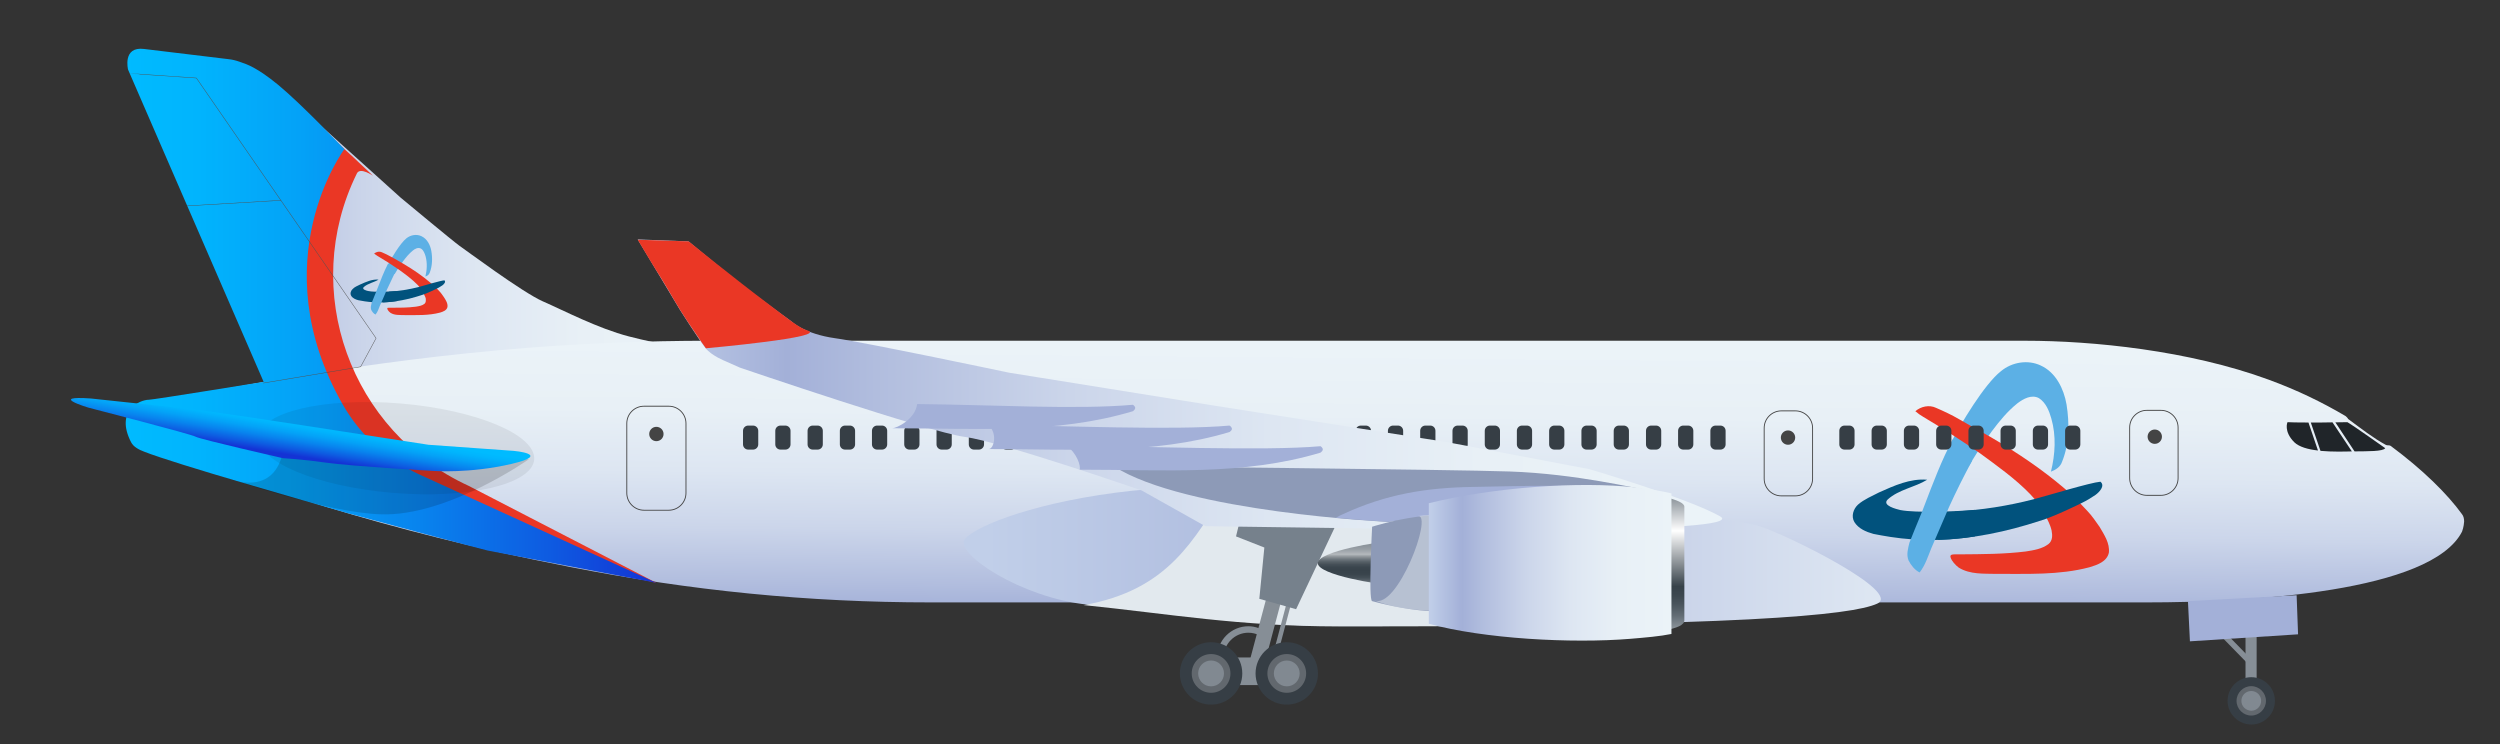 <?xml version="1.0" encoding="UTF-8"?> <!-- Generator: Adobe Illustrator 27.0.0, SVG Export Plug-In . SVG Version: 6.00 Build 0) --> <svg xmlns="http://www.w3.org/2000/svg" xmlns:xlink="http://www.w3.org/1999/xlink" id="Layer_1" x="0px" y="0px" viewBox="0 0 1394 415" style="enable-background:new 0 0 1394 415;" xml:space="preserve"><rect x="0" y="0" width="1394" height="415" fill="#333333" stroke="none"/> <style type="text/css"> .st0{fill:url(#SVGID_1_);} .st1{fill:url(#SVGID_00000025420942149295912170000000003418299303835817_);} .st2{fill-rule:evenodd;clip-rule:evenodd;fill:#01527D;} .st3{fill-rule:evenodd;clip-rule:evenodd;fill:#5CB0E5;} .st4{fill-rule:evenodd;clip-rule:evenodd;fill:#EA3725;} .st5{fill:#363E45;} .st6{fill:url(#SVGID_00000018210494279262514300000010193044828034230683_);} .st7{fill:#E2E9EE;} .st8{fill:#868E96;} .st9{fill:#62686E;} .st10{fill:#818991;} .st11{fill:#76818C;} .st12{fill:url(#SVGID_00000057132144563802137450000013079660000287248539_);} .st13{fill:#8D9AB7;} .st14{fill:#A3B0D8;} .st15{fill:#202529;} .st16{fill-rule:evenodd;clip-rule:evenodd;fill:url(#SVGID_00000031178156309329473990000008403952176505338781_);} .st17{fill:url(#SVGID_00000127009410543564669630000015141568724920343457_);} .st18{opacity:0.5;fill:#E2E9EE;enable-background:new ;} .st19{fill:url(#SVGID_00000014630829978059078040000008156761108703548324_);} .st20{fill:url(#SVGID_00000076590474073737539860000017291011441755921071_);} .st21{fill:none;stroke:#444444;stroke-width:0.5;stroke-miterlimit:10;} .st22{fill:#444444;} .st23{fill:none;stroke:#515151;stroke-width:0.25;stroke-miterlimit:10;} .st24{opacity:7.000000e-02;enable-background:new ;} .st25{opacity:0.15;enable-background:new ;} .st26{fill:url(#SVGID_00000173857496038769073960000010500136810455786679_);} </style> <g> <linearGradient id="SVGID_1_" gradientUnits="userSpaceOnUse" x1="-450.094" y1="294.25" x2="-127.753" y2="294.25" gradientTransform="matrix(1 0 0 -1 524.025 416)"> <stop offset="0" style="stop-color:#C1CFE9"></stop> <stop offset="0.137" style="stop-color:#A3B0D8"></stop> <stop offset="0.22" style="stop-color:#B1BDDE"></stop> <stop offset="0.398" style="stop-color:#CBD5EA"></stop> <stop offset="0.583" style="stop-color:#DDE6F2"></stop> <stop offset="0.779" style="stop-color:#E8F0F6"></stop> <stop offset="1" style="stop-color:#EBF3F8"></stop> </linearGradient> <path class="st0" d="M147.8,213.9c0,0,255.3-17.8,248.3-18s-28-3.8-45.4-8.3S314.1,173,302.6,168c-11.5-5.1-43.5-29-46.6-31.1 c-3-2.1-32.6-26.7-32.6-26.7l-39.6-35.7c0,0-29.7-26.6-38.8-33.2s-24.4-8.5-24.4-8.5l-16-1.7l-30.7-1.5L147.8,213.9z"></path> <linearGradient id="SVGID_00000011019082144961229880000013362685845303888817_" gradientUnits="userSpaceOnUse" x1="198.197" y1="50.242" x2="199.691" y2="222.995" gradientTransform="matrix(1 0 0 -1 524.025 416)"> <stop offset="0" style="stop-color:#C1CFE9"></stop> <stop offset="0.137" style="stop-color:#A3B0D8"></stop> <stop offset="0.22" style="stop-color:#B1BDDE"></stop> <stop offset="0.398" style="stop-color:#CBD5EA"></stop> <stop offset="0.583" style="stop-color:#DDE6F2"></stop> <stop offset="0.779" style="stop-color:#E8F0F6"></stop> <stop offset="1" style="stop-color:#EBF3F8"></stop> </linearGradient> <path style="fill:url(#SVGID_00000011019082144961229880000013362685845303888817_);" d="M294.8,193.9c31.4-2.4,65.1-3.9,100.8-3.9 c272,0,461.7,0,733.7,0c37.7,0,91.3,5.4,135.7,21.7c15.8,5.8,29.5,12.4,42.9,20.3c0.3,0.2,1.3,1.2,1.4,1.6 c7.2,5.3,14.2,10.8,21.1,14.5c0.8,0.4,1.9,0,2.6,0.5c18,13.3,31.8,27,39.8,38.1c0.9,1.1,1.2,2.6,1.2,4.1c-0.1,1.4-0.3,2.7-0.6,3.8 c-0.2,0.5-0.3,1-0.4,1.3c-0.1,0.4-0.2,0.6-0.2,0.6c-17.3,33.5-117.3,39.4-176,39.4c-247.8,0-429.9,0-677.7,0 c-68.7,0-134.2-6.6-200.9-19.7c-109.4-21.4-171.9-44.6-240-69c-1.4-0.7-2.6-1.8-3.5-3.1c-0.8-1.1-1.4-2.4-1.8-3.8 c-0.9-2.8-1-5.9-0.2-8.6c0.8-2.9,2.6-5.3,5.5-6.1C127.5,216.7,201.3,201.2,294.8,193.9z"></path> <g> <path class="st2" d="M1036,281.4c-2.6,2.4-3.9,6.5-2,9.7c2.3,3.7,6.6,5.5,10.6,6.6c10.7,2.1,30,5.7,56.6,1.4 c2.4-6.3-2.5-9.3,0-14.8c-9.9,0.9-33.1,1.8-41.6,0.1c-2-0.5-10.5-2.5-7-5.9c6.2-5.6,15-6.7,22-11c-9.5-0.8-18.4,3.3-26.9,7.1 C1043.7,276.7,1039.4,278.4,1036,281.4z"></path> <path class="st3" d="M1098,259.6c2.3-3.8,5.5-9.4,12.7-19.2c4.2-5.6,8.7-11.1,14.2-15.5c3.3-2.5,7.9-5.1,12-2.9 c3.9,2.5,5.7,7.1,6.9,11.3c2.8,9.7,2.2,20-0.2,29.7c2.7-1,5.3-2.7,6.2-5.5c4.1-10.1,4.2-21.4,2.5-32c-1.5-8.7-6-17.9-14.4-21.7 c-7.2-3.4-16.1-1.9-22.2,3.2c-9.2,7.2-22.5,29.5-27.8,39.8C1092.8,249.6,1093.5,256.8,1098,259.6z"></path> <path class="st3" d="M1099.7,256.8c-3.6-4-7.2-8.1-10.6-12.3c-6.5,12.1-11.3,25-16.2,37.8c-0.3,0.9-0.7,1.7-1,2.6 c-2.2,5.4-7.1,17.2-7.2,17.7c-0.8,3.4-1.8,6.5-0.5,9.9c1.4,2.7,3.4,5.3,6.2,6.7c3.1-4,4.6-8.8,6.5-13.5c0.6-1.5,9.2-21.4,9.9-23 C1090.8,273.9,1095.1,265.3,1099.7,256.8z"></path> <path class="st4" d="M1092.3,233.7c-4.1-2.4-8.4-4.4-12.8-6.3c-3.7-1.8-8.4-0.8-11.5,1.9c1.4,1.2,2.9,2.3,4.5,3.2 c10.6,6.3,21,13,31.2,20c9.8,7.2,19.9,14.3,28.4,23.1c5.1,5.4,6.7,8,9.2,13.3c5.9-2.4,11.9-4.7,17.7-7.5c-2-3.5-2-4-5-6.6 c-1-0.8-1.8-1.6-2.8-2.4c-12.3-10.5-25.8-19.6-39.7-27.8C1105.1,240.8,1098.6,237.4,1092.3,233.7z"></path> <path class="st4" d="M1143.8,295.2c0.1,0.1,0.1,0.3,0.1,0.4c0.1,0.1,0.1,0.3,0.1,0.4c0.5,2.6,0.5,5.5-1.7,7.3 c-3.6,2.8-8.3,3.5-12.7,4.2c-12.1,1.5-24.4,1.5-36.6,1.6c-0.4,0-0.9,0-1.3,0c-3,0-4.7-0.1-4,1.9c0.6,1.8,2.6,4.1,4.5,5.5 c6.3,3.9,13.9,3.3,20.9,3.5c17.3-0.1,35,0.8,52-3.7c4.3-1.3,9.7-3.1,10.8-8.1c0.6-5.3-2.6-10-5.1-14.3c-2.1-3-4.3-6.3-6.9-9 c-0.7-0.8-8.2-8.7-9-9.3c-6.1,3.7-8,8.8-13.9,12.8C1143.2,292.6,1143.8,295,1143.8,295.2z"></path> <path class="st2" d="M1090.3,285.2c-3.4,5.2-6.7,10.4-9.8,15.8c19.3-0.5,38.3-4.5,56.7-10.5l0,0c8.5-2.5,22.9-9.7,23.5-10 c2.7-1.3,5.2-2.8,7.7-4.5c2.1-1.5,5.6-5.1,2.8-7.4c-5.7,0.5-28.6,7.5-37.3,9.8C1119.6,282.1,1104.9,284.4,1090.3,285.2z"></path> </g> <g> <path class="st5" d="M1160,240.2c0-1.6-1.3-2.9-2.9-2.9h-2.7c-1.6,0-2.9,1.3-2.9,2.9v7.6c0,1.6,1.3,2.9,2.9,2.9h2.7 c1.6,0,2.9-1.3,2.9-2.9V240.2z"></path> <path class="st5" d="M1142,240.2c0-1.6-1.3-2.9-2.9-2.9h-2.7c-1.6,0-2.9,1.3-2.9,2.9v7.6c0,1.6,1.3,2.9,2.9,2.9h2.7 c1.6,0,2.9-1.3,2.9-2.9V240.2z"></path> <path class="st5" d="M1124,240.2c0-1.6-1.3-2.9-2.9-2.9h-2.7c-1.6,0-2.9,1.3-2.9,2.9v7.6c0,1.6,1.3,2.9,2.9,2.9h2.7 c1.6,0,2.9-1.3,2.9-2.9V240.2z"></path> <path class="st5" d="M1106.1,240.2c0-1.6-1.3-2.9-2.9-2.9h-2.7c-1.6,0-2.9,1.3-2.9,2.9v7.6c0,1.6,1.3,2.9,2.9,2.9h2.7 c1.6,0,2.9-1.3,2.9-2.9V240.2z"></path> <path class="st5" d="M1088.1,240.2c0-1.6-1.3-2.9-2.9-2.9h-2.7c-1.6,0-2.9,1.3-2.9,2.9v7.6c0,1.6,1.3,2.9,2.9,2.9h2.7 c1.6,0,2.9-1.3,2.9-2.9V240.2z"></path> <path class="st5" d="M1070.1,240.2c0-1.6-1.3-2.9-2.9-2.9h-2.7c-1.6,0-2.9,1.3-2.9,2.9v7.6c0,1.6,1.3,2.9,2.9,2.9h2.7 c1.6,0,2.9-1.3,2.9-2.9V240.2z"></path> <path class="st5" d="M1052.1,240.2c0-1.6-1.3-2.9-2.9-2.9h-2.7c-1.6,0-2.9,1.3-2.9,2.9v7.6c0,1.6,1.3,2.9,2.9,2.9h2.7 c1.6,0,2.9-1.3,2.9-2.9V240.2z"></path> <path class="st5" d="M1034.1,240.2c0-1.6-1.3-2.9-2.9-2.9h-2.7c-1.6,0-2.9,1.3-2.9,2.9v7.6c0,1.6,1.3,2.9,2.9,2.9h2.7 c1.6,0,2.9-1.3,2.9-2.9V240.2z"></path> <path class="st5" d="M962.2,240.2c0-1.6-1.3-2.9-2.9-2.9h-2.7c-1.6,0-2.9,1.3-2.9,2.9v7.6c0,1.6,1.3,2.9,2.9,2.9h2.7 c1.6,0,2.9-1.3,2.9-2.9V240.2z"></path> <path class="st5" d="M944.2,240.2c0-1.6-1.3-2.9-2.9-2.9h-2.7c-1.6,0-2.9,1.3-2.9,2.9v7.6c0,1.6,1.3,2.9,2.9,2.9h2.7 c1.6,0,2.9-1.3,2.9-2.9V240.2z"></path> <path class="st5" d="M926.3,240.2c0-1.6-1.3-2.9-2.9-2.9h-2.7c-1.6,0-2.9,1.3-2.9,2.9v7.6c0,1.6,1.3,2.9,2.9,2.9h2.7 c1.6,0,2.9-1.3,2.9-2.9V240.2z"></path> <path class="st5" d="M908.3,240.2c0-1.6-1.3-2.9-2.9-2.9h-2.7c-1.6,0-2.9,1.3-2.9,2.9v7.6c0,1.6,1.3,2.9,2.9,2.9h2.7 c1.6,0,2.9-1.3,2.9-2.9V240.2z"></path> <path class="st5" d="M890.3,240.2c0-1.6-1.3-2.9-2.9-2.9h-2.7c-1.6,0-2.9,1.3-2.9,2.9v7.6c0,1.6,1.3,2.9,2.9,2.9h2.7 c1.6,0,2.9-1.3,2.9-2.9V240.2z"></path> <path class="st5" d="M872.3,240.2c0-1.6-1.3-2.9-2.9-2.9h-2.7c-1.6,0-2.9,1.3-2.9,2.9v7.6c0,1.6,1.3,2.9,2.9,2.9h2.7 c1.6,0,2.9-1.3,2.9-2.9V240.2z"></path> <path class="st5" d="M854.3,240.2c0-1.6-1.3-2.9-2.9-2.9h-2.7c-1.6,0-2.9,1.3-2.9,2.9v7.6c0,1.6,1.3,2.9,2.9,2.9h2.7 c1.6,0,2.9-1.3,2.9-2.9V240.2z"></path> <path class="st5" d="M836.4,240.2c0-1.6-1.3-2.9-2.9-2.9h-2.7c-1.6,0-2.9,1.3-2.9,2.9v7.6c0,1.6,1.3,2.9,2.9,2.9h2.7 c1.6,0,2.9-1.3,2.9-2.9V240.2z"></path> <path class="st5" d="M818.4,240.2c0-1.6-1.3-2.9-2.9-2.9h-2.7c-1.6,0-2.9,1.3-2.9,2.9v7.6c0,1.6,1.3,2.9,2.9,2.9h2.7 c1.6,0,2.9-1.3,2.9-2.9V240.2z"></path> <path class="st5" d="M800.4,240.2c0-1.6-1.3-2.9-2.9-2.9h-2.7c-1.6,0-2.9,1.3-2.9,2.9v7.6c0,1.6,1.3,2.9,2.9,2.9h2.7 c1.6,0,2.9-1.3,2.9-2.9V240.2z"></path> <path class="st5" d="M782.4,240.2c0-1.6-1.3-2.9-2.9-2.9h-2.7c-1.6,0-2.9,1.3-2.9,2.9v7.6c0,1.6,1.3,2.9,2.9,2.9h2.7 c1.6,0,2.9-1.3,2.9-2.9V240.2z"></path> <path class="st5" d="M764.5,247.8v-7.6c0-1.6-1.3-2.9-2.9-2.9h-2.8c-1.6,0-2.9,1.3-2.9,2.9v7.6c0,1.6,1.3,2.9,2.9,2.9h2.7 c1.6,0,2.9-1.3,2.9-2.9H764.5z"></path> <path class="st5" d="M746.5,240.2c0-1.6-1.3-2.9-2.9-2.9h-2.7c-1.6,0-2.9,1.3-2.9,2.9v7.6c0,1.6,1.3,2.9,2.9,2.9h2.7 c1.6,0,2.9-1.3,2.9-2.9V240.2z"></path> <path class="st5" d="M728.5,240.2c0-1.6-1.3-2.9-2.9-2.9h-2.7c-1.6,0-2.9,1.3-2.9,2.9v7.6c0,1.6,1.3,2.9,2.9,2.9h2.7 c1.6,0,2.9-1.3,2.9-2.9V240.2z"></path> <path class="st5" d="M710.5,240.2c0-1.6-1.3-2.9-2.9-2.9h-2.7c-1.6,0-2.9,1.3-2.9,2.9v7.6c0,1.6,1.3,2.9,2.9,2.9h2.7 c1.6,0,2.9-1.3,2.9-2.9V240.2z"></path> <path class="st5" d="M692.5,240.2c0-1.6-1.3-2.9-2.9-2.9h-2.7c-1.6,0-2.9,1.3-2.9,2.9v7.6c0,1.6,1.3,2.9,2.9,2.9h2.7 c1.6,0,2.9-1.3,2.9-2.9V240.2z"></path> <path class="st5" d="M674.5,240.2c0-1.6-1.3-2.9-2.9-2.9h-2.7c-1.6,0-2.9,1.3-2.9,2.9v7.6c0,1.6,1.3,2.9,2.9,2.9h2.7 c1.6,0,2.9-1.3,2.9-2.9V240.2z"></path> <path class="st5" d="M656.6,240.2c0-1.6-1.3-2.9-2.9-2.9H651c-1.6,0-2.9,1.3-2.9,2.9v7.6c0,1.6,1.3,2.9,2.9,2.9h2.7 c1.6,0,2.9-1.3,2.9-2.9V240.2z"></path> <path class="st5" d="M638.6,240.2c0-1.6-1.3-2.9-2.9-2.9H633c-1.6,0-2.9,1.3-2.9,2.9v7.6c0,1.6,1.3,2.9,2.9,2.9h2.7 c1.6,0,2.9-1.3,2.9-2.9V240.2z"></path> <path class="st5" d="M620.6,240.2c0-1.6-1.3-2.9-2.9-2.9H615c-1.6,0-2.9,1.3-2.9,2.9v7.6c0,1.6,1.3,2.9,2.9,2.9h2.7 c1.6,0,2.9-1.3,2.9-2.9V240.2z"></path> <path class="st5" d="M602.6,240.2c0-1.6-1.3-2.9-2.9-2.9H597c-1.6,0-2.9,1.3-2.9,2.9v7.6c0,1.6,1.3,2.9,2.9,2.9h2.7 c1.6,0,2.9-1.3,2.9-2.9V240.2z"></path> <path class="st5" d="M584.6,240.2c0-1.6-1.3-2.9-2.9-2.9H579c-1.6,0-2.9,1.3-2.9,2.9v7.6c0,1.6,1.3,2.9,2.9,2.9h2.7 c1.6,0,2.9-1.3,2.9-2.9V240.2z"></path> <path class="st5" d="M566.7,240.2c0-1.6-1.3-2.9-2.9-2.9h-2.7c-1.6,0-2.9,1.3-2.9,2.9v7.6c0,1.6,1.3,2.9,2.9,2.9h2.7 c1.6,0,2.9-1.3,2.9-2.9V240.2z"></path> <path class="st5" d="M548.7,240.2c0-1.6-1.3-2.9-2.9-2.9h-2.7c-1.6,0-2.9,1.3-2.9,2.9v7.6c0,1.6,1.3,2.9,2.9,2.9h2.7 c1.6,0,2.9-1.3,2.9-2.9V240.2z"></path> <path class="st5" d="M530.7,240.2c0-1.6-1.3-2.9-2.9-2.9h-2.7c-1.6,0-2.9,1.3-2.9,2.9v7.6c0,1.6,1.3,2.9,2.9,2.9h2.7 c1.6,0,2.9-1.3,2.9-2.9V240.2z"></path> <path class="st5" d="M512.7,240.2c0-1.6-1.3-2.9-2.9-2.9h-2.7c-1.6,0-2.9,1.3-2.9,2.9v7.6c0,1.6,1.3,2.9,2.9,2.9h2.7 c1.6,0,2.9-1.3,2.9-2.9V240.2z"></path> <path class="st5" d="M494.7,240.2c0-1.6-1.3-2.9-2.9-2.9h-2.7c-1.6,0-2.9,1.3-2.9,2.9v7.6c0,1.6,1.3,2.9,2.9,2.9h2.7 c1.6,0,2.9-1.3,2.9-2.9V240.2z"></path> <path class="st5" d="M476.8,240.2c0-1.6-1.3-2.9-2.9-2.9h-2.7c-1.6,0-2.9,1.3-2.9,2.9v7.6c0,1.6,1.3,2.9,2.9,2.9h2.7 c1.6,0,2.9-1.3,2.9-2.9V240.2z"></path> <path class="st5" d="M458.8,240.2c0-1.6-1.3-2.9-2.9-2.9h-2.7c-1.6,0-2.9,1.3-2.9,2.9v7.6c0,1.6,1.3,2.9,2.9,2.9h2.7 c1.6,0,2.9-1.3,2.9-2.9V240.2z"></path> <path class="st5" d="M440.8,240.2c0-1.6-1.3-2.9-2.9-2.9h-2.7c-1.6,0-2.9,1.3-2.9,2.9v7.6c0,1.6,1.3,2.9,2.9,2.9h2.7 c1.6,0,2.9-1.3,2.9-2.9V240.2z"></path> <path class="st5" d="M422.8,240.2c0-1.6-1.3-2.9-2.9-2.9h-2.7c-1.6,0-2.9,1.3-2.9,2.9v7.6c0,1.6,1.3,2.9,2.9,2.9h2.7 c1.6,0,2.9-1.3,2.9-2.9V240.2z"></path> </g> <linearGradient id="SVGID_00000170991188702038347370000004989698597549639838_" gradientUnits="userSpaceOnUse" x1="13.368" y1="105.233" x2="749.831" y2="105.233" gradientTransform="matrix(1 0 0 -1 524.025 416)"> <stop offset="1.686594e-02" style="stop-color:#C1CFE9"></stop> <stop offset="0.35" style="stop-color:#A3B0D8"></stop> <stop offset="0.412" style="stop-color:#B1BDDE"></stop> <stop offset="0.547" style="stop-color:#CBD5EA"></stop> <stop offset="0.686" style="stop-color:#DDE6F2"></stop> <stop offset="0.833" style="stop-color:#E8F0F6"></stop> <stop offset="1" style="stop-color:#EBF3F8"></stop> </linearGradient> <path style="fill:url(#SVGID_00000170991188702038347370000004989698597549639838_);" d="M1046.7,336.6 c-14.3,6.5-77.2,12.7-297.1,12.5c-56.4,0-94.5-7-142.7-11.9c-37.7-3.8-75.3-29-68.8-36.7c6.5-7.7,41.5-21.3,93.4-26.9 c51.9-5.6,319.9,10.2,349.6,19.8C997.3,298.6,1060.9,330.2,1046.7,336.6z"></path> <path class="st7" d="M825.2,349.1c-23.7,0.1-49.9,0.2-78.8,0.2c-56.2-0.1-94.2-7-142.1-11.9c47.5-8.4,61.4-36.7,79.4-64.6 c66.1,1.2,169.4,6.9,233.8,12.7c-17.4,13.8-37.5,24.5-56.6,36.3C848.5,329.4,835.9,338.5,825.2,349.1z"></path> <g> <g> <path class="st8" d="M684.2,373.4h-4.1c-0.9-2.1-1.4-4.4-1.4-6.8c0-9.6,7.8-17.4,17.4-17.4c4,0,7.7,1.5,10.7,3.8v5 c-2.5-3.1-6.3-5.2-10.7-5.2c-7.6,0-13.8,6.2-13.8,13.8C682.3,369.1,683,371.4,684.2,373.4L684.2,373.4z"></path> <rect x="681.1" y="366.6" class="st8" width="28.2" height="15.4"></rect> <rect x="686.3" y="348.9" transform="matrix(0.257 -0.967 0.967 0.257 182.719 943.771)" class="st8" width="37.4" height="8.4"></rect> <rect x="695.8" y="351" transform="matrix(0.256 -0.967 0.967 0.256 191.016 952.769)" class="st8" width="37.4" height="2.5"></rect> <path class="st5" d="M717.5,392.9c9.6,0,17.4-7.8,17.4-17.4s-7.8-17.4-17.4-17.4c-9.6,0-17.4,7.8-17.4,17.4 S707.9,392.9,717.5,392.9z"></path> <path class="st9" d="M717.5,386.3c6,0,10.8-4.8,10.8-10.8s-4.8-10.8-10.8-10.8c-5.9,0-10.8,4.8-10.8,10.8 S711.6,386.3,717.5,386.3z"></path> <path class="st10" d="M717.5,382.7c4,0,7.2-3.2,7.2-7.2s-3.2-7.2-7.2-7.2s-7.2,3.2-7.2,7.2S713.6,382.7,717.5,382.7z"></path> <path class="st5" d="M675.3,392.9c9.6,0,17.4-7.8,17.4-17.4s-7.8-17.4-17.4-17.4s-17.4,7.8-17.4,17.4S665.7,392.9,675.3,392.9z"></path> <path class="st9" d="M675.3,386.3c6,0,10.8-4.8,10.8-10.8s-4.8-10.8-10.8-10.8c-5.9,0-10.8,4.8-10.8,10.8 S669.4,386.3,675.3,386.3z"></path> <path class="st10" d="M675.3,382.7c4,0,7.2-3.2,7.2-7.2s-3.2-7.2-7.2-7.2s-7.2,3.2-7.2,7.2S671.3,382.7,675.3,382.7z"></path> </g> <polygon class="st11" points="705,305.3 689.2,299.1 696.1,270.9 751.7,278.3 722.7,339.7 702.2,333.9 "></polygon> </g> <linearGradient id="SVGID_00000058547684490486722290000004325043946686976436_" gradientUnits="userSpaceOnUse" x1="-168.394" y1="201.542" x2="436.299" y2="201.542" gradientTransform="matrix(1 0 0 -1 524.025 416)"> <stop offset="0" style="stop-color:#C1CFE9"></stop> <stop offset="0.137" style="stop-color:#A3B0D8"></stop> <stop offset="0.22" style="stop-color:#B1BDDE"></stop> <stop offset="0.398" style="stop-color:#CBD5EA"></stop> <stop offset="0.583" style="stop-color:#DDE6F2"></stop> <stop offset="0.779" style="stop-color:#E8F0F6"></stop> <stop offset="1" style="stop-color:#EBF3F8"></stop> </linearGradient> <path style="fill:url(#SVGID_00000058547684490486722290000004325043946686976436_);" d="M355.6,133.5l23.5,39.2 c0,0,10.9,17.2,14.3,21.4c3.4,4.3,11.1,7.3,11.1,7.3l8.1,3.6c0,0,105.4,36,125.3,38.6c19.9,2.6,98.7,29.9,98.7,29.9l35.5,19.9 l115.5,1.6c0,0,189.4,3,171.5-7.1c-17.8-10.1-72.9-26.3-72.9-26.3l-79.5-15.1l-129.5-20.3l-114.6-18.4c0,0-79.7-16.8-96.9-19.2 c-17.2-2.4-24.3-9.3-24.3-9.3l-28.9-21.1l-28.6-23.6L355.6,133.5z"></path> <g> <path class="st13" d="M774,291c0,0,113.9-14.3,140.2-18.5c-4.4-3.2,11.4,9.8,3.6,0.5c-5.2-0.4-38.5-8.8-76-10.1 c-30.7-1.1-220.9-3-220.9-3C660.8,285.7,774,291,774,291z"></path> <path class="st14" d="M909.6,273.2C876.7,278,774,290.9,774,290.9s-11.8-0.6-29.2-2.2c1.3-0.7,2.6-1.4,4-2 c24.1-11.1,46-14.8,73.1-15.2c27.7-0.5,55.2-1.5,82.8,1C906.3,272.7,908,272.9,909.6,273.2z"></path> </g> <g> <g> <path class="st14" d="M737.4,249.9c-0.4-0.7-1.1-1.1-1.1-1.1c-31.2,2.8-99.9,0-141.6-0.4c5.6,4.2,8.1,11.3,7.3,13.5 c47.5,0,91.2,3.4,134.3-9.5C737.7,251.4,737.8,250.5,737.4,249.9z"></path> </g> <g> <path class="st14" d="M686.7,238.4c-0.4-0.7-1.1-1.1-1.1-1.1c-31.2,2.8-92.8,0-134.5-0.4c5.4,5,3,13.5,0.2,13.5 c47.5,0,91.2,3.4,134.3-9.5C687.1,239.9,687.1,239,686.7,238.4z"></path> </g> <g> <path class="st14" d="M632.8,226.8c-0.4-0.7-1.1-1.1-1.1-1.1c-31.2,2.8-78.6,0-120.3-0.4c-1,8.3-11.2,13.5-14,13.5 c47.5,0,91.2,3.4,134.3-9.5C633.1,228.3,633.2,227.4,632.8,226.8z"></path> </g> </g> <g> <path class="st15" d="M1292.5,251.2c-5.5-0.6-10.5-2-13.2-4.6c-6.1-6.1-3.8-11.2-3.8-11.2c1.2,0.1,6,0.2,11.7,0.2L1292.5,251.2z M1312.9,251.7c7.2-0.1,15.9,0.1,17.1-1.8c0,0-17.9-12.7-21.1-14.5c-0.9,0-3.4,0.1-6.7,0.1L1312.9,251.7z M1300.6,235.5 c-3.7,0.1-8,0.1-12.1,0.1l5.4,15.8c6.6,0.6,13.5,0.4,17.5,0.3L1300.6,235.5z"></path> </g> <g> <rect x="1252.1" y="351.8" class="st8" width="6.2" height="31.7"></rect> <rect x="1241.6" y="341.3" transform="matrix(0.715 -0.699 0.699 0.715 104.68 971.007)" class="st8" width="3.1" height="31.7"></rect> <path class="st5" d="M1255.3,404c7.3,0,13.2-5.9,13.2-13.2c0-7.3-5.9-13.2-13.2-13.2c-7.3,0-13.2,5.9-13.2,13.2 C1242.1,398,1248,403.9,1255.3,404z"></path> <path class="st9" d="M1255.3,399c4.5,0,8.2-3.7,8.2-8.2s-3.7-8.2-8.2-8.2s-8.2,3.7-8.2,8.2S1250.8,399,1255.3,399z"></path> <path class="st10" d="M1255.3,396.3c3.1,0,5.5-2.5,5.5-5.5c0-3.1-2.5-5.5-5.5-5.5c-3.1,0-5.5,2.5-5.5,5.5 S1252.2,396.2,1255.3,396.3z"></path> <polygon class="st14" points="1221.1,357.6 1281.4,353.7 1280.6,331.9 1220,335.2 "></polygon> </g> <path class="st4" d="M174.1,67c-11.8-9.6-15-15.1-19.7-16.7c-2-0.7-4-1.2-6-1.4l-47.2-5.7c-12.1-1.5-8.9,11.5-8.9,11.5 c25.2,58,50.4,116.1,75.6,174.1c0,0-64,9.8-63,12c0,0-20-7.5-10.9,10.2c1.4,2.7,5.1,4.9,8,6c20.7,8.1,119.9,36.7,116.1,35L366,325 l-104.7-54.1c-66-30.3-94.4-109.1-62.3-174.2c1.8-3.7,9,1.3,9,1.3S188,79,174.1,67z"></path> <linearGradient id="SVGID_00000054242295735912743670000013926572712425549483_" gradientUnits="userSpaceOnUse" x1="-453.899" y1="239.91" x2="-157.994" y2="239.91" gradientTransform="matrix(1 0 0 -1 524.025 416)"> <stop offset="0" style="stop-color:#00BBFF"></stop> <stop offset="0.136" style="stop-color:#01B4FD"></stop> <stop offset="0.327" style="stop-color:#04A2F7"></stop> <stop offset="0.551" style="stop-color:#0884EE"></stop> <stop offset="0.798" style="stop-color:#0E5BE1"></stop> <stop offset="1" style="stop-color:#1433D5"></stop> </linearGradient> <path style="fill-rule:evenodd;clip-rule:evenodd;fill:url(#SVGID_00000054242295735912743670000013926572712425549483_);" d=" M155.1,47.3c-11.8-9.6-16.9-11.3-21.6-12.9c-2-0.7-4-1.2-6-1.4l-47.2-5.7c-12.1-1.5-8.9,11.5-8.9,11.5 c25.2,58,50.4,116.1,75.6,174.1c0,0-61.5,10-64,10c-5,0-19,6-9.9,23.7c1.4,2.7,4.5,4.2,7.4,5.3c17.5,6.9,90.3,27.6,112.8,34.1 c4.9,1.4,73.8,19.9,78.7,21l94,18l-132.3-60.5c-17.8-8.2-32.7-21.7-42.5-38.8c-45.8-80,0.8-142.5,0.8-142.5S169,58.8,155.1,47.3z"></path> <g> <path class="st2" d="M196.6,161.2c-1,0.9-1.5,2.5-0.8,3.7c0.8,1.4,2.5,2.1,4,2.5c4.1,0.8,11.4,2.1,21.5,0.5c0.9-2.4-0.9-3.5,0-5.6 c-3.7,0.3-12.6,0.7-15.8,0c-0.8-0.1-4-0.9-2.7-2.2c2.3-2.1,5.7-2.6,8.3-4.2c-3.6-0.3-7,1.3-10.2,2.7 C199.3,159.4,197.7,160,196.6,161.2z"></path> <path class="st3" d="M220,152.9c0.9-1.4,2.1-3.6,4.8-7.3c1.6-2.1,3.3-4.2,5.4-5.9c1.2-1,2.9-1.9,4.5-1.1c1.5,0.9,2.1,2.7,2.6,4.3 c1,3.7,0.8,7.6-0.1,11.3c1.1-0.4,2-1,2.4-2.1c1.5-3.9,1.6-8.2,0.9-12.2c-0.6-3.3-2.3-6.7-5.5-8.2c-2.7-1.3-6.1-0.7-8.4,1.2 c-3.4,2.7-8.5,11.2-10.5,15.1C218,149.1,218.3,151.8,220,152.9z"></path> <path class="st3" d="M220.4,151.7c-1.3-1.5-2.7-3.1-4-4.7c-2.4,4.5-4.2,9.5-6.1,14.3c-0.1,0.3-0.3,0.7-0.4,1 c-0.8,2-2.6,6.5-2.7,6.7c-0.3,1.3-0.7,2.5-0.2,3.8c0.6,1.1,1.3,2.1,2.4,2.6c1.2-1.5,1.8-3.3,2.5-5.1c0.3-0.5,3.5-8.1,3.8-8.7 C217.2,158.3,218.9,155,220.4,151.7z"></path> <path class="st4" d="M217.9,143.1c-1.6-0.9-3.2-1.7-4.9-2.4c-1.5-0.7-3.2-0.3-4.4,0.7c0.5,0.4,1.1,0.8,1.7,1.2 c4.1,2.4,8,4.9,11.9,7.6c3.8,2.7,7.6,5.5,10.8,8.8c1.9,2.1,2.6,3.1,3.5,5.1c2.2-1,4.5-1.8,6.7-2.9c-0.8-1.3-0.8-1.5-1.9-2.5 c-0.4-0.3-0.7-0.6-1.1-0.9c-4.7-4-9.8-7.5-15.1-10.6C222.7,145.7,220.2,144.4,217.9,143.1z"></path> <path class="st4" d="M237.4,166.4v0.1v0.1c0.1,1,0.1,2.1-0.7,2.8c-1.4,1.1-3.1,1.3-4.8,1.6c-4.6,0.6-9.3,0.6-13.9,0.6 c-0.2,0-0.3,0-0.5,0c-1.1,0-1.8-0.1-1.5,0.7c0.2,0.7,1,1.6,1.7,2.1c2.3,1.5,5.2,1.2,7.9,1.3c6.6,0,13.4,0.3,19.8-1.4 c1.6-0.5,3.7-1.2,4.1-3.1c0.3-2-0.9-3.8-1.9-5.4c-0.8-1.1-1.6-2.4-2.6-3.4c-0.2-0.3-3.1-3.3-3.4-3.5c-2.3,1.4-3.1,3.4-5.3,4.9 C237.1,165.4,237.4,166.3,237.4,166.4z"></path> <path class="st2" d="M217,162.6c-1.3,2-2.5,4-3.7,6c7.4-0.2,14.6-1.7,21.6-4l0,0c3.2-0.9,8.7-3.7,8.9-3.8c1-0.5,2-1.1,2.9-1.7 c0.8-0.6,2.1-1.9,1.1-2.8c-2.2,0.2-10.9,2.8-14.2,3.7C228.2,161.4,222.6,162.3,217,162.6z"></path> </g> <path class="st4" d="M369.2,156c4.7,7.6,8,14,14,23c8,12,10.4,15.2,10.4,15.2s69.5-6.2,56.4-10c-4.4-1.3-11.2-6.9-20.9-14.2 c-19.6-14.7-45.1-35.4-45.1-35.4l-28.4-0.9C360,141,362.9,146.1,369.2,156z"></path> <linearGradient id="SVGID_00000123415301000858877260000005030425541457189031_" gradientUnits="userSpaceOnUse" x1="236.606" y1="89.773" x2="236.606" y2="114.142" gradientTransform="matrix(1 0 0 -1 524.025 416)"> <stop offset="0" style="stop-color:#9099A0"></stop> <stop offset="1.480412e-02" style="stop-color:#868F96"></stop> <stop offset="6.371906e-02" style="stop-color:#69737B"></stop> <stop offset="0.116" style="stop-color:#535D65"></stop> <stop offset="0.173" style="stop-color:#434E56"></stop> <stop offset="0.238" style="stop-color:#3A454D"></stop> <stop offset="0.328" style="stop-color:#37424A"></stop> <stop offset="0.404" style="stop-color:#3A454D"></stop> <stop offset="0.47" style="stop-color:#454F57"></stop> <stop offset="0.533" style="stop-color:#576168"></stop> <stop offset="0.594" style="stop-color:#70797F"></stop> <stop offset="0.652" style="stop-color:#91979C"></stop> <stop offset="0.704" style="stop-color:#B4B9BD"></stop> <stop offset="0.739" style="stop-color:#AAAFB4"></stop> <stop offset="0.818" style="stop-color:#989FA5"></stop> <stop offset="0.902" style="stop-color:#8D959C"></stop> <stop offset="1" style="stop-color:#8A9299"></stop> </linearGradient> <path style="fill:url(#SVGID_00000123415301000858877260000005030425541457189031_);" d="M775.9,326.2c-5.8,0-41.1-5.5-41.1-12.2 s35.3-12.2,41.1-12.2s10.5,5.5,10.5,12.2C786.4,320.8,781.7,326.2,775.9,326.2z"></path> <path class="st13" d="M765.1,335.2c48,12.8,61,0,61,0s3.1-38.5,0-41.5c-15.1-14.7-61,0-61,0S762.9,334.6,765.1,335.2z"></path> <g> <g> <path class="st18" d="M827.4,293.3c0,1.5,0,2.9,0,4.4c0,2.7,0,5.5,0,8.2c0,5.5,0,11,0,16.5c0,4.1,0,8.3,0,12.4 c0,3.3-6.9,4.3-14,5.2c-13.8,1.7-34.2,0-47-5.2c12.7,5.2,32.8-47.8,24.3-47.1c8.7-1,17.1-1,23.9,0.1 C820.5,288.8,827.4,290.7,827.4,293.3z"></path> </g> <linearGradient id="SVGID_00000147901592122598290820000003341741079921440142_" gradientUnits="userSpaceOnUse" x1="409.957" y1="64.6" x2="409.957" y2="138.8" gradientTransform="matrix(1 0 0 -1 524.025 416)"> <stop offset="0" style="stop-color:#9099A0"></stop> <stop offset="2.717065e-02" style="stop-color:#848D94"></stop> <stop offset="0.111" style="stop-color:#626C74"></stop> <stop offset="0.191" style="stop-color:#4A555D"></stop> <stop offset="0.266" style="stop-color:#3C474F"></stop> <stop offset="0.328" style="stop-color:#37424A"></stop> <stop offset="0.747" style="stop-color:#FFFFFF"></stop> <stop offset="1" style="stop-color:#8A9299"></stop> </linearGradient> <path style="fill:url(#SVGID_00000147901592122598290820000003341741079921440142_);" d="M939.2,282.6v63.3 c0,2.6-4.2,4.3-10.5,5.5v-74.2C934.8,278.7,939.3,280.5,939.2,282.6z"></path> <linearGradient id="SVGID_00000047030117601963618940000009675874411705023634_" gradientUnits="userSpaceOnUse" x1="272.706" y1="102.181" x2="408.006" y2="102.181" gradientTransform="matrix(1 0 0 -1 524.025 416)"> <stop offset="0" style="stop-color:#C1CFE9"></stop> <stop offset="0.137" style="stop-color:#A3B0D8"></stop> <stop offset="0.22" style="stop-color:#B1BDDE"></stop> <stop offset="0.398" style="stop-color:#CBD5EA"></stop> <stop offset="0.583" style="stop-color:#DDE6F2"></stop> <stop offset="0.779" style="stop-color:#E8F0F6"></stop> <stop offset="1" style="stop-color:#EBF3F8"></stop> </linearGradient> <path style="fill:url(#SVGID_00000047030117601963618940000009675874411705023634_);" d="M932,275.1v78.4 c-6.3,1.3-14.5,2-22.9,2.7c-32.9,2.7-81.9,0-112.4-8.4v-67.2c36.5-9,83.9-12.3,115.5-8.8C918.9,272.6,926.1,273.7,932,275.1 L932,275.1z"></path> </g> <path class="st21" d="M382.5,274.9v-38.8c0-5.3-4.3-9.6-9.6-9.6h-13.8c-5.3,0-9.6,4.3-9.6,9.6v38.8c0,5.3,4.3,9.6,9.6,9.6h13.8 C378.2,284.5,382.5,280.2,382.5,274.9z"></path> <path class="st21" d="M1214.5,266.6v-28.2c0-5.3-4.3-9.6-9.6-9.6h-7.8c-5.3,0-9.6,4.3-9.6,9.6v28.2c0,5.3,4.3,9.6,9.6,9.6h7.8 C1210.2,276.2,1214.5,271.9,1214.5,266.6z"></path> <path class="st21" d="M1010.7,266.9v-28.2c0-5.3-4.3-9.6-9.6-9.6h-7.8c-5.3,0-9.6,4.3-9.6,9.6v28.2c0,5.3,4.3,9.6,9.6,9.6h7.8 C1006.4,276.5,1010.7,272.2,1010.7,266.9z"></path> <circle class="st22" cx="1201.5" cy="243.5" r="4"></circle> <circle class="st22" cx="997" cy="244" r="4"></circle> <circle class="st22" cx="366" cy="242" r="4"></circle> <path class="st23" d="M146.8,213.6l54.3-9.1l8.6-15.9L109.5,43.5c0,0-37.5-2.5-37.3-2.6"></path> <line class="st23" x1="104.3" y1="114.8" x2="156.7" y2="111.7"></line> <ellipse transform="matrix(8.287841e-02 -0.997 0.997 8.287841e-02 -46.483 449.512)" class="st24" cx="221" cy="250" rx="25" ry="77"></ellipse> <path class="st25" d="M125,266c0,0,57,20,87.7,20.8C249.8,287.9,295,256,295,256l-138-1C150,278,125,266,125,266z"></path> <linearGradient id="SVGID_00000012436958802754436270000015087642667192628371_" gradientUnits="userSpaceOnUse" x1="-355.926" y1="179.924" x2="-358.849" y2="161.763" gradientTransform="matrix(1 0 0 -1 524.025 416)"> <stop offset="0" style="stop-color:#00BBFF"></stop> <stop offset="0.136" style="stop-color:#01B4FD"></stop> <stop offset="0.327" style="stop-color:#04A2F7"></stop> <stop offset="0.551" style="stop-color:#0884EE"></stop> <stop offset="0.798" style="stop-color:#0E5BE1"></stop> <stop offset="1" style="stop-color:#1433D5"></stop> </linearGradient> <path style="fill:url(#SVGID_00000012436958802754436270000015087642667192628371_);" d="M49.3,227.3c0,0,57.5,14.8,59.8,16.2 s48.7,12,48.7,12s11,0.6,24.2,2.5s59.7,4.6,59.7,4.6s20.2,1.5,43.4-3.9c23.2-5.4,1.3-7.3,1.3-7.3l-47.5-3.4l-70.5-10.9 c0,0-52.2-8.1-67.5-9.6c-14.9-1.5-50.2-5.3-50.2-5.3C26.5,220.5,49.3,227.3,49.3,227.3z"></path> </g> </svg> 